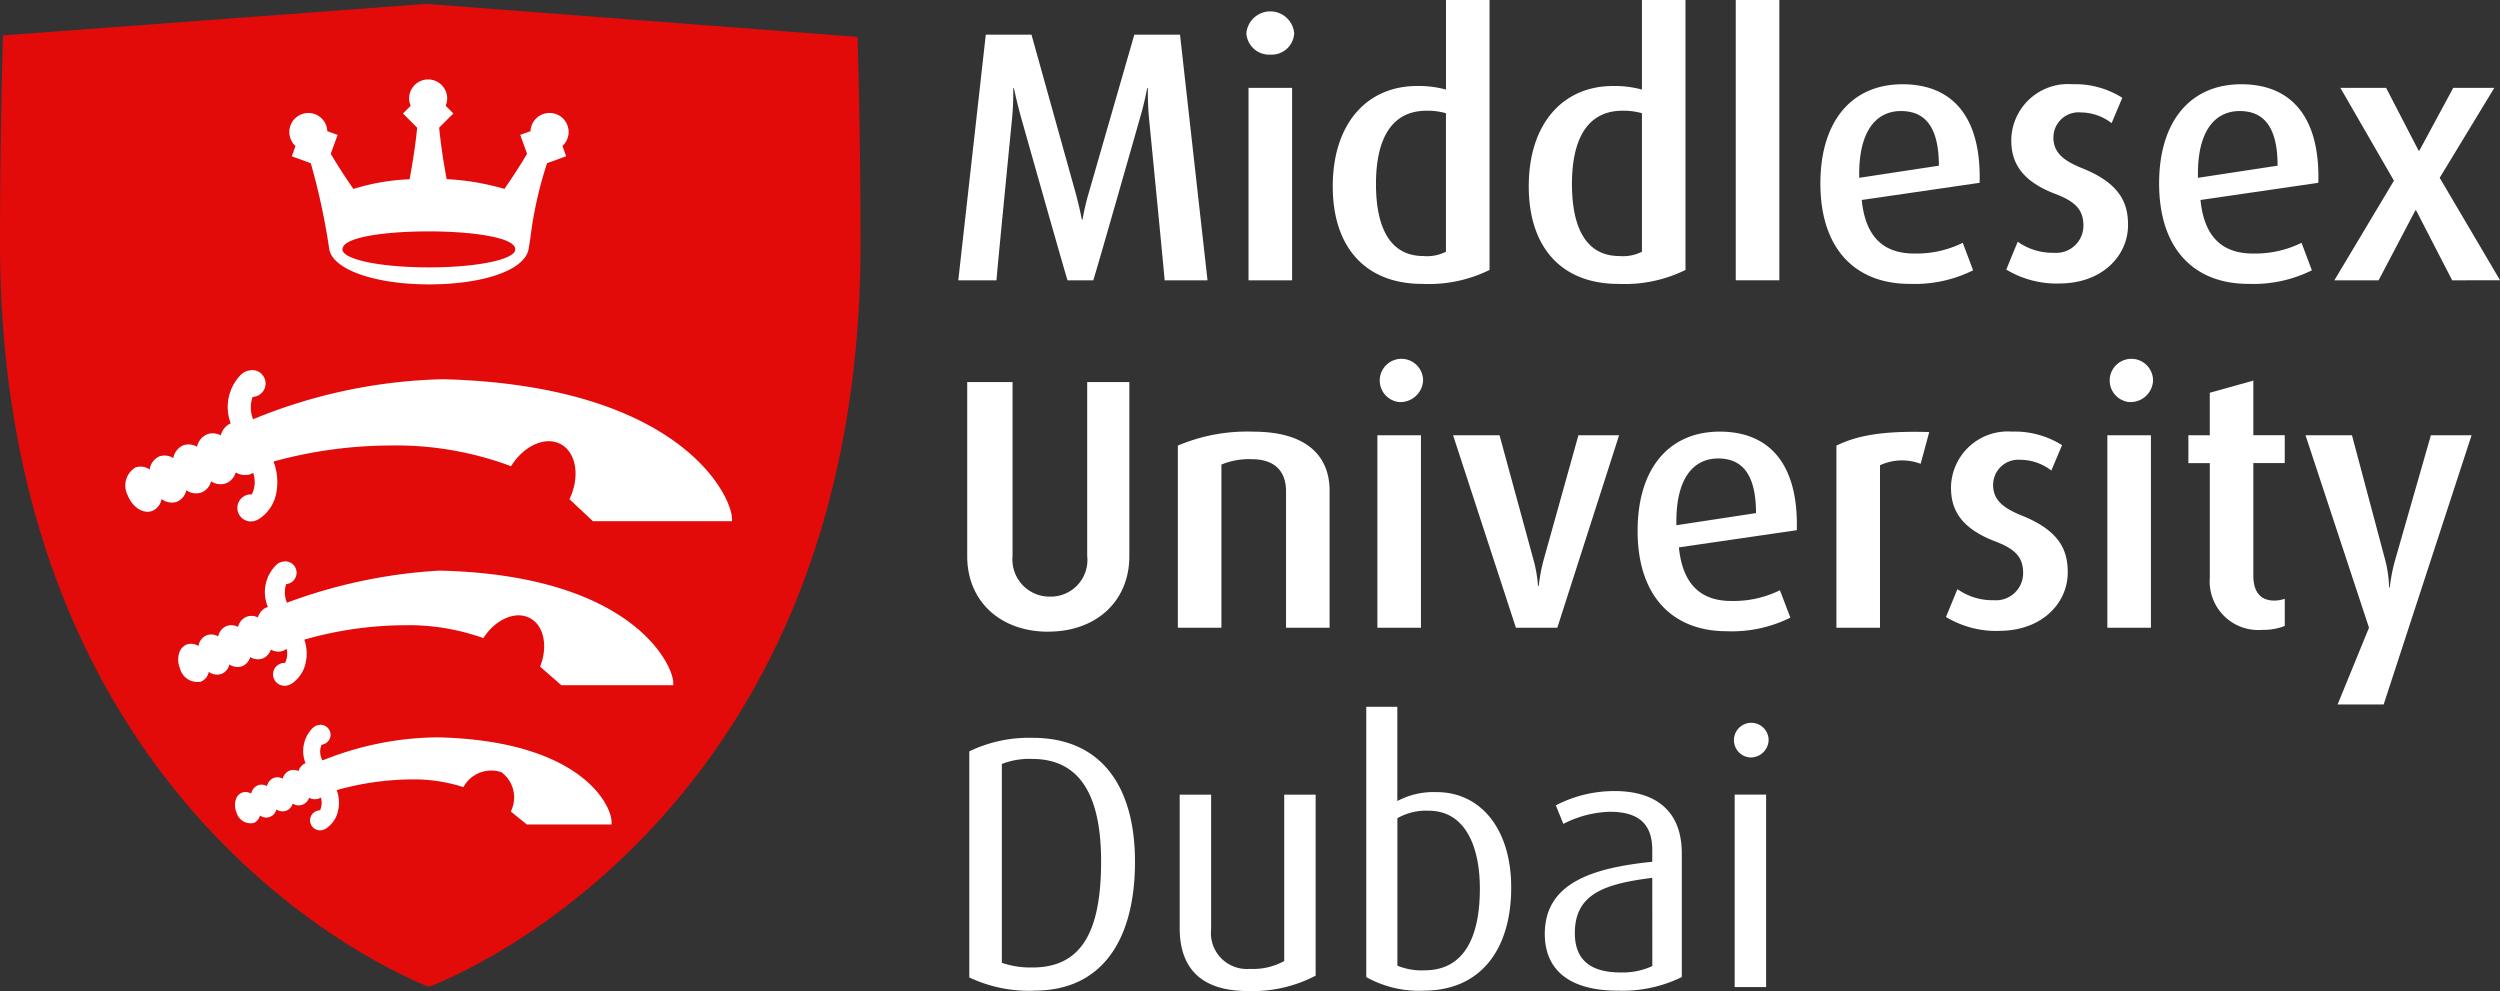 <svg xmlns="http://www.w3.org/2000/svg" xmlns:xlink="http://www.w3.org/1999/xlink" width="161.449" height="64" viewBox="0 0 161.449 64">
  <rect x="0" y="0" width="161.449" height="64" fill="#333333" stroke="none"/>
  <defs>
    <clipPath id="clip-path">
      <rect id="Rectangle_37159" data-name="Rectangle 37159" width="161.449" height="64" fill="none"/>
    </clipPath>
  </defs>
  <g id="Group_127512" data-name="Group 127512" clip-path="url(#clip-path)">
    <path id="Path_108128" data-name="Path 108128" d="M55.376,2.4,27.527.268.194,2.3S0,8.28,0,15.688C0,53.634,27.7,63.741,27.7,63.741s27.873-10.01,27.873-47.958c0-7.406-.193-13.385-.193-13.385" transform="translate(0 -0.016)" fill="#e30a0a"/>
    <path id="Path_108129" data-name="Path 108129" d="M29.2,26.043A34.109,34.109,0,0,0,16.871,28.63a2.048,2.048,0,0,1-.027-1.444.866.866,0,1,0-.081-1.73l-.126.022-.146.029-.138.054-.054.024-.1.073-.1.081a2.975,2.975,0,0,0-.671,3.154,1.14,1.14,0,0,0-.64.779,1.077,1.077,0,0,0-.881-.073,1.126,1.126,0,0,0-.654.807,1.06,1.06,0,0,0-.888-.093,1.092,1.092,0,0,0-.644.826,1.041,1.041,0,0,0-.9-.112,1.078,1.078,0,0,0-.627.853,1,1,0,0,0-.915-.139,1.361,1.361,0,0,0-.5,1.806c.3.766,1.007,1.225,1.59,1a1.019,1.019,0,0,0,.592-.768,1.067,1.067,0,0,0,1,.175,1.039,1.039,0,0,0,.6-.739,1.089,1.089,0,0,0,.982.143,1.06,1.06,0,0,0,.615-.72,1.108,1.108,0,0,0,.975.126,1.091,1.091,0,0,0,.621-.7,1.14,1.14,0,0,0,.969.105l.154-.079a1.8,1.8,0,0,1-.085,1.391l-.031,0a.874.874,0,1,0,.423,1.621l.059-.023a2.563,2.563,0,0,0,1.11-1.6,3.722,3.722,0,0,0-.163-2.12,28.782,28.782,0,0,1,7.526-1.035,21.2,21.2,0,0,1,7.816,1.338c.815-1.314,2.2-1.959,3.2-1.429,1.026.545,1.263,2.114.572,3.558l1.514,1.422H47.8v-.158c0-1.4-3.233-8.585-18.6-9.01" transform="translate(-0.528 -1.554)" fill="#fff"/>
    <path id="Path_108130" data-name="Path 108130" d="M29.312,39.213l-.266,0a33.568,33.568,0,0,0-9.765,2.067,1.7,1.7,0,0,1-.054-1.2.737.737,0,0,0-.084-1.471l-.107.017-.126.025-.109.043-.053.022-.09.067-.072.063a2.453,2.453,0,0,0-.534,2.715l-.091.026a.972.972,0,0,0-.557.646.922.922,0,0,0-.732-.046.951.951,0,0,0-.554.659.9.9,0,0,0-.734-.062.923.923,0,0,0-.547.674.874.874,0,0,0-.743-.076.9.9,0,0,0-.53.7.85.85,0,0,0-.761-.1.824.824,0,0,0-.447.444,1.454,1.454,0,0,0,.016,1.1,1.162,1.162,0,0,0,1.359.85.857.857,0,0,0,.5-.631.912.912,0,0,0,.831.131.863.863,0,0,0,.5-.607.922.922,0,0,0,.826.111.889.889,0,0,0,.518-.588.941.941,0,0,0,.809.091.921.921,0,0,0,.524-.574.967.967,0,0,0,.806.075l.212-.121a1.334,1.334,0,0,1-.1.906h-.01a.738.738,0,1,0,0,1.475.783.783,0,0,0,.358-.094l.05-.022a2.134,2.134,0,0,0,.922-1.324,2.677,2.677,0,0,0-.078-1.537,23.832,23.832,0,0,1,6.4-.931,14.322,14.322,0,0,1,5.162.831c.781-1.208,2.069-1.788,3.007-1.292.921.485,1.175,1.833.66,3.135l1.374,1.2h7.225v-.157c0-1.121-2.59-6.9-14.907-7.24" transform="translate(-0.748 -2.358)" fill="#fff"/>
    <path id="Path_108131" data-name="Path 108131" d="M29.27,50.662h-.121a20.234,20.234,0,0,0-7.138,1.413l-.2.069a1.152,1.152,0,0,1-.059-1.007.655.655,0,0,0,.585-.64.663.663,0,0,0-.673-.649l-.086.017-.119.023-.087.035-.039.017L21.25,50l-.069.058a2.106,2.106,0,0,0-.46,2.277l-.013,0a.784.784,0,0,0-.444.506.746.746,0,0,0-.577-.032.754.754,0,0,0-.441.521.707.707,0,0,0-.582-.047.749.749,0,0,0-.437.531.7.7,0,0,0-.587-.056.739.739,0,0,0-.432.54.685.685,0,0,0-.591-.066.666.666,0,0,0-.373.371,1.178,1.178,0,0,0,.011.895.953.953,0,0,0,1.122.693.7.7,0,0,0,.4-.484.67.67,0,0,0,1.056-.386.737.737,0,0,0,.644.079.72.72,0,0,0,.414-.46.705.705,0,0,0,1.057-.375.792.792,0,0,0,.638.048l.123-.066a1.186,1.186,0,0,1-.054.829.646.646,0,1,0,.315,1.211l.054-.023a1.839,1.839,0,0,0,.786-1.128,2.274,2.274,0,0,0-.08-1.366,18.3,18.3,0,0,1,4.792-.692,10.362,10.362,0,0,1,3.393.5,2.037,2.037,0,0,1,2.458-.961,2.021,2.021,0,0,1,.6,2.533l1.038.839h5.47v-.159c0-1.118-2.015-5.254-11.221-5.469" transform="translate(-0.987 -3.044)" fill="#fff"/>
    <path id="Path_108132" data-name="Path 108132" d="M28.911,17.6c-3.129,0-5.58-.51-5.58-1.163,0-.8,2.8-1.161,5.58-1.161,2.685,0,5.58.364,5.58,1.161,0,.653-2.452,1.163-5.58,1.163m8.311-9.857a1.231,1.231,0,0,0-1.634.594,1.182,1.182,0,0,0-.112.466l-.665.241.443,1.22c-.521.885-1.114,1.764-1.464,2.268A16.392,16.392,0,0,0,30.06,11.9c-.081-.426-.349-1.894-.484-3.324l.918-.915-.5-.5a1.144,1.144,0,0,0,.1-.469,1.229,1.229,0,0,0-2.458,0,1.182,1.182,0,0,0,.1.469l-.5.5.919.92c-.128,1.371-.41,2.9-.49,3.329a14.044,14.044,0,0,0-3.629.624c-.346-.5-.937-1.376-1.461-2.269l.443-1.219-.667-.241a1.2,1.2,0,0,0-.109-.466,1.236,1.236,0,0,0-1.114-.709,1.228,1.228,0,0,0-1.114,1.747,1.19,1.19,0,0,0,.285.384l-.239.665,1.226.447a42.787,42.787,0,0,1,1.192,5.557c.237,1.314,2.946,2.268,6.442,2.268,3.54,0,6.183-.931,6.429-2.268.028-.163.069-.416.118-.725a25.183,25.183,0,0,1,1.077-4.832l1.234-.449-.24-.665a1.174,1.174,0,0,0,.284-.384,1.232,1.232,0,0,0-.592-1.633" transform="translate(-1.215 -0.333)" fill="#fff"/>
    <path id="Path_108133" data-name="Path 108133" d="M79.238,18.247c-.023-.392-1.013-10.491-1.013-10.491a17.95,17.95,0,0,1-.069-1.914h-.048s-.161.9-.46,1.914c0,0-2.836,9.96-3.021,10.491H72.966c-.161-.462-3-10.514-3-10.514-.277-.992-.462-1.891-.462-1.891h-.045a18.172,18.172,0,0,1-.069,1.891S68.4,17.785,68.378,18.247H65.911L67.687,2.383h2.951l2.835,10.169c.278,1.014.417,1.776.417,1.776h.045a14.931,14.931,0,0,1,.416-1.776L77.279,2.383H80.23l1.776,15.864Z" transform="translate(-4.025 -0.145)" fill="#fff"/>
    <path id="Path_108134" data-name="Path 108134" d="M85.865,5.721h2.814V18.15H85.865Zm1.406-2.145a1.473,1.473,0,0,1-1.545-1.384,1.551,1.551,0,0,1,3.089,0,1.458,1.458,0,0,1-1.545,1.384" transform="translate(-5.236 -0.048)" fill="#fff"/>
    <path id="Path_108135" data-name="Path 108135" d="M98.977,7.311a4.423,4.423,0,0,0-1.246-.161c-2.444,0-3.273,2.1-3.273,4.727,0,2.813.9,4.658,3.066,4.658a2.7,2.7,0,0,0,1.453-.278ZM97.455,18.334c-3.667,0-5.788-2.352-5.788-6.3,0-4.058,2.214-6.48,5.443-6.48a6.685,6.685,0,0,1,1.868.23V0h2.813V17.433a8.871,8.871,0,0,1-4.335.9" transform="translate(-5.598 0)" fill="#fff"/>
    <path id="Path_108136" data-name="Path 108136" d="M112.458,7.311a4.421,4.421,0,0,0-1.245-.161c-2.445,0-3.275,2.1-3.275,4.727,0,2.813.9,4.658,3.067,4.658a2.7,2.7,0,0,0,1.453-.278Zm-1.523,11.023c-3.665,0-5.787-2.352-5.787-6.3,0-4.058,2.214-6.48,5.442-6.48a6.69,6.69,0,0,1,1.868.23V0h2.813V17.433a8.873,8.873,0,0,1-4.336.9" transform="translate(-6.422 0)" fill="#fff"/>
    <rect id="Rectangle_37158" data-name="Rectangle 37158" width="2.814" height="18.101" transform="translate(112.094)" fill="#fff"/>
    <path id="Path_108137" data-name="Path 108137" d="M130.416,7.525c-1.637,0-2.767,1.337-2.7,4.312l5.143-.783c0-2.514-.9-3.528-2.445-3.528m-2.537,5.742c.231,2.307,1.336,3.459,3.39,3.459a6.759,6.759,0,0,0,3.134-.692l.669,1.776a8.484,8.484,0,0,1-4.1.875c-3.528,0-5.763-2.283-5.763-6.479,0-4.06,2.05-6.412,5.3-6.412,3.3,0,5.1,2.192,4.982,6.365Z" transform="translate(-7.647 -0.354)" fill="#fff"/>
    <path id="Path_108138" data-name="Path 108138" d="M141.428,18.663a6.308,6.308,0,0,1-3.436-.9l.739-1.8a3.864,3.864,0,0,0,2.328.715,1.755,1.755,0,0,0,1.915-1.751c0-1.06-.556-1.569-1.822-2.052-2.352-.9-2.837-2.191-2.837-3.482a3.665,3.665,0,0,1,3.944-3.6,5.712,5.712,0,0,1,3.227.876l-.691,1.637a3.293,3.293,0,0,0-1.982-.691,1.624,1.624,0,0,0-1.776,1.637c0,1.014.761,1.522,1.844,1.96,2.421.969,2.975,2.213,2.975,3.667,0,2.028-1.706,3.781-4.426,3.781" transform="translate(-8.428 -0.354)" fill="#fff"/>
    <path id="Path_108139" data-name="Path 108139" d="M153.714,7.525c-1.639,0-2.77,1.337-2.7,4.312l5.142-.783c0-2.514-.9-3.528-2.442-3.528m-2.537,5.742c.229,2.307,1.338,3.459,3.388,3.459a6.779,6.779,0,0,0,3.137-.692l.668,1.776a8.492,8.492,0,0,1-4.1.875c-3.53,0-5.765-2.283-5.765-6.479,0-4.06,2.052-6.412,5.3-6.412,3.3,0,5.1,2.192,4.981,6.365Z" transform="translate(-9.07 -0.354)" fill="#fff"/>
    <path id="Path_108140" data-name="Path 108140" d="M168.166,18.471l-2.329-4.52h-.047l-2.375,4.52h-2.858l3.848-6.434-3.459-5.994H163.9L166,10.1h.046l2.19-4.058h2.652l-3.528,5.81,3.9,6.618Z" transform="translate(-9.806 -0.369)" fill="#fff"/>
    <path id="Path_108141" data-name="Path 108141" d="M71.759,42.4c-3.113,0-5.234-1.983-5.234-4.866V26.277h2.928v11.23a2.4,2.4,0,0,0,2.421,2.628,2.367,2.367,0,0,0,2.4-2.628V26.277h2.721V37.53c0,2.883-2.121,4.866-5.235,4.866" transform="translate(-4.063 -1.605)" fill="#fff"/>
    <path id="Path_108142" data-name="Path 108142" d="M88,42.35V33.542c0-1.014-.46-2.075-2.236-2.075a4.661,4.661,0,0,0-1.937.347V42.35H81.013V30.59a11.426,11.426,0,0,1,4.864-.9c3.713,0,4.935,1.8,4.935,3.8V42.35Z" transform="translate(-4.948 -1.813)" fill="#fff"/>
    <path id="Path_108143" data-name="Path 108143" d="M94.728,29.617h2.813V42.045H94.728Zm1.407-2.145a1.4,1.4,0,1,1,1.545-1.383,1.472,1.472,0,0,1-1.545,1.383" transform="translate(-5.777 -1.507)" fill="#fff"/>
    <path id="Path_108144" data-name="Path 108144" d="M106.675,42.365H104L99.943,29.937h3l2.188,8.023a8.866,8.866,0,0,1,.3,1.708h.045a10.93,10.93,0,0,1,.323-1.708l2.238-8.023h2.627Z" transform="translate(-6.104 -1.828)" fill="#fff"/>
    <path id="Path_108145" data-name="Path 108145" d="M117.841,31.421c-1.638,0-2.767,1.336-2.7,4.311l5.141-.783c0-2.514-.9-3.528-2.445-3.528m-2.535,5.741c.23,2.307,1.338,3.461,3.389,3.461a6.779,6.779,0,0,0,3.136-.693L122.5,41.7a8.481,8.481,0,0,1-4.1.878c-3.53,0-5.765-2.283-5.765-6.481,0-4.059,2.052-6.41,5.3-6.41,3.295,0,5.095,2.192,4.98,6.365Z" transform="translate(-6.879 -1.813)" fill="#fff"/>
    <path id="Path_108146" data-name="Path 108146" d="M131.749,31.768a3.382,3.382,0,0,0-2.626.093V42.351h-2.814V30.59c1.291-.621,2.858-.967,5.994-.874Z" transform="translate(-7.714 -1.814)" fill="#fff"/>
    <path id="Path_108147" data-name="Path 108147" d="M137.281,42.558a6.311,6.311,0,0,1-3.437-.9l.74-1.8a3.873,3.873,0,0,0,2.329.715,1.754,1.754,0,0,0,1.914-1.753c0-1.059-.553-1.568-1.822-2.052-2.353-.9-2.837-2.19-2.837-3.482a3.667,3.667,0,0,1,3.944-3.6,5.724,5.724,0,0,1,3.228.875l-.692,1.639a3.283,3.283,0,0,0-1.982-.692,1.626,1.626,0,0,0-1.777,1.636c0,1.016.762,1.523,1.845,1.961,2.421.968,2.974,2.214,2.974,3.667,0,2.029-1.705,3.781-4.426,3.781" transform="translate(-8.174 -1.813)" fill="#fff"/>
    <path id="Path_108148" data-name="Path 108148" d="M144.935,29.617h2.814V42.045h-2.814Zm1.408-2.145a1.4,1.4,0,1,1,1.543-1.383,1.457,1.457,0,0,1-1.543,1.383" transform="translate(-8.843 -1.507)" fill="#fff"/>
    <path id="Path_108149" data-name="Path 108149" d="M155.312,42.274a3.139,3.139,0,0,1-3.41-3.366v-7.4h-1.384v-1.8H151.9V26.963l2.812-.785v3.528h2.029v1.8h-2.029V38.77c0,.969.392,1.614,1.361,1.614a2.158,2.158,0,0,0,.669-.115v1.753a3.712,3.712,0,0,1-1.431.253" transform="translate(-9.193 -1.599)" fill="#fff"/>
    <path id="Path_108150" data-name="Path 108150" d="M163.621,47.323h-2.975l2.028-4.958-4.1-12.428h3l2.144,8.048a7.783,7.783,0,0,1,.254,1.775h.046a10.814,10.814,0,0,1,.346-1.775l2.307-8.048h2.627Z" transform="translate(-9.685 -1.828)" fill="#fff"/>
    <path id="Path_108151" data-name="Path 108151" d="M70.731,52.111a4.825,4.825,0,0,0-1.96.325V65.278a5.7,5.7,0,0,0,1.982.3c3.2,0,4.428-2.374,4.428-6.849,0-4.358-1.429-6.618-4.451-6.618m.139,14.966a9.011,9.011,0,0,1-4.2-.855v-14.6a8.841,8.841,0,0,1,4.1-.874c4.381,0,6.6,3.089,6.6,8,0,4.888-2.006,8.325-6.5,8.325" transform="translate(-4.072 -3.099)" fill="#fff"/>
    <path id="Path_108152" data-name="Path 108152" d="M85.539,67.338c-3.113,0-4.4-1.57-4.4-4.059V54.656h2.03v8.692a2.318,2.318,0,0,0,2.489,2.56A4.166,4.166,0,0,0,87.89,65.4V54.656h2.028v11.69a8.784,8.784,0,0,1-4.379.992" transform="translate(-4.955 -3.338)" fill="#fff"/>
    <path id="Path_108153" data-name="Path 108153" d="M98.012,55.325a3.729,3.729,0,0,0-2.029.484v9.523a4.106,4.106,0,0,0,1.753.3c2.558,0,3.573-2.144,3.573-5.281,0-2.72-.946-5.025-3.3-5.025m-.323,11.621a6.988,6.988,0,0,1-3.713-.877V48.615h2.006V54.7a5.008,5.008,0,0,1,2.535-.577c2.861,0,4.819,2.4,4.819,6.157,0,3.989-1.959,6.664-5.649,6.664" transform="translate(-5.74 -2.969)" fill="#fff"/>
    <path id="Path_108154" data-name="Path 108154" d="M113.192,60.014c-3.136.391-5,1.06-5,3.573,0,1.8,1.106,2.537,2.952,2.537a4.516,4.516,0,0,0,2.052-.415ZM110.98,67.3c-3.228,0-4.729-1.407-4.729-3.667,0-3.295,3.091-4.265,6.941-4.657v-.762c0-1.912-1.153-2.466-2.744-2.466a6.925,6.925,0,0,0-3,.783l-.484-1.2a8.219,8.219,0,0,1,3.8-.922c2.307,0,4.335.993,4.335,4.036v7.976a8.681,8.681,0,0,1-4.125.878" transform="translate(-6.489 -3.323)" fill="#fff"/>
    <path id="Path_108155" data-name="Path 108155" d="M119.3,54.353h2.029V66.781H119.3Zm1.018-2.4a1.12,1.12,0,1,1,1.174-1.108,1.161,1.161,0,0,1-1.174,1.108" transform="translate(-7.275 -3.036)" fill="#fff"/>
  </g>
</svg>
